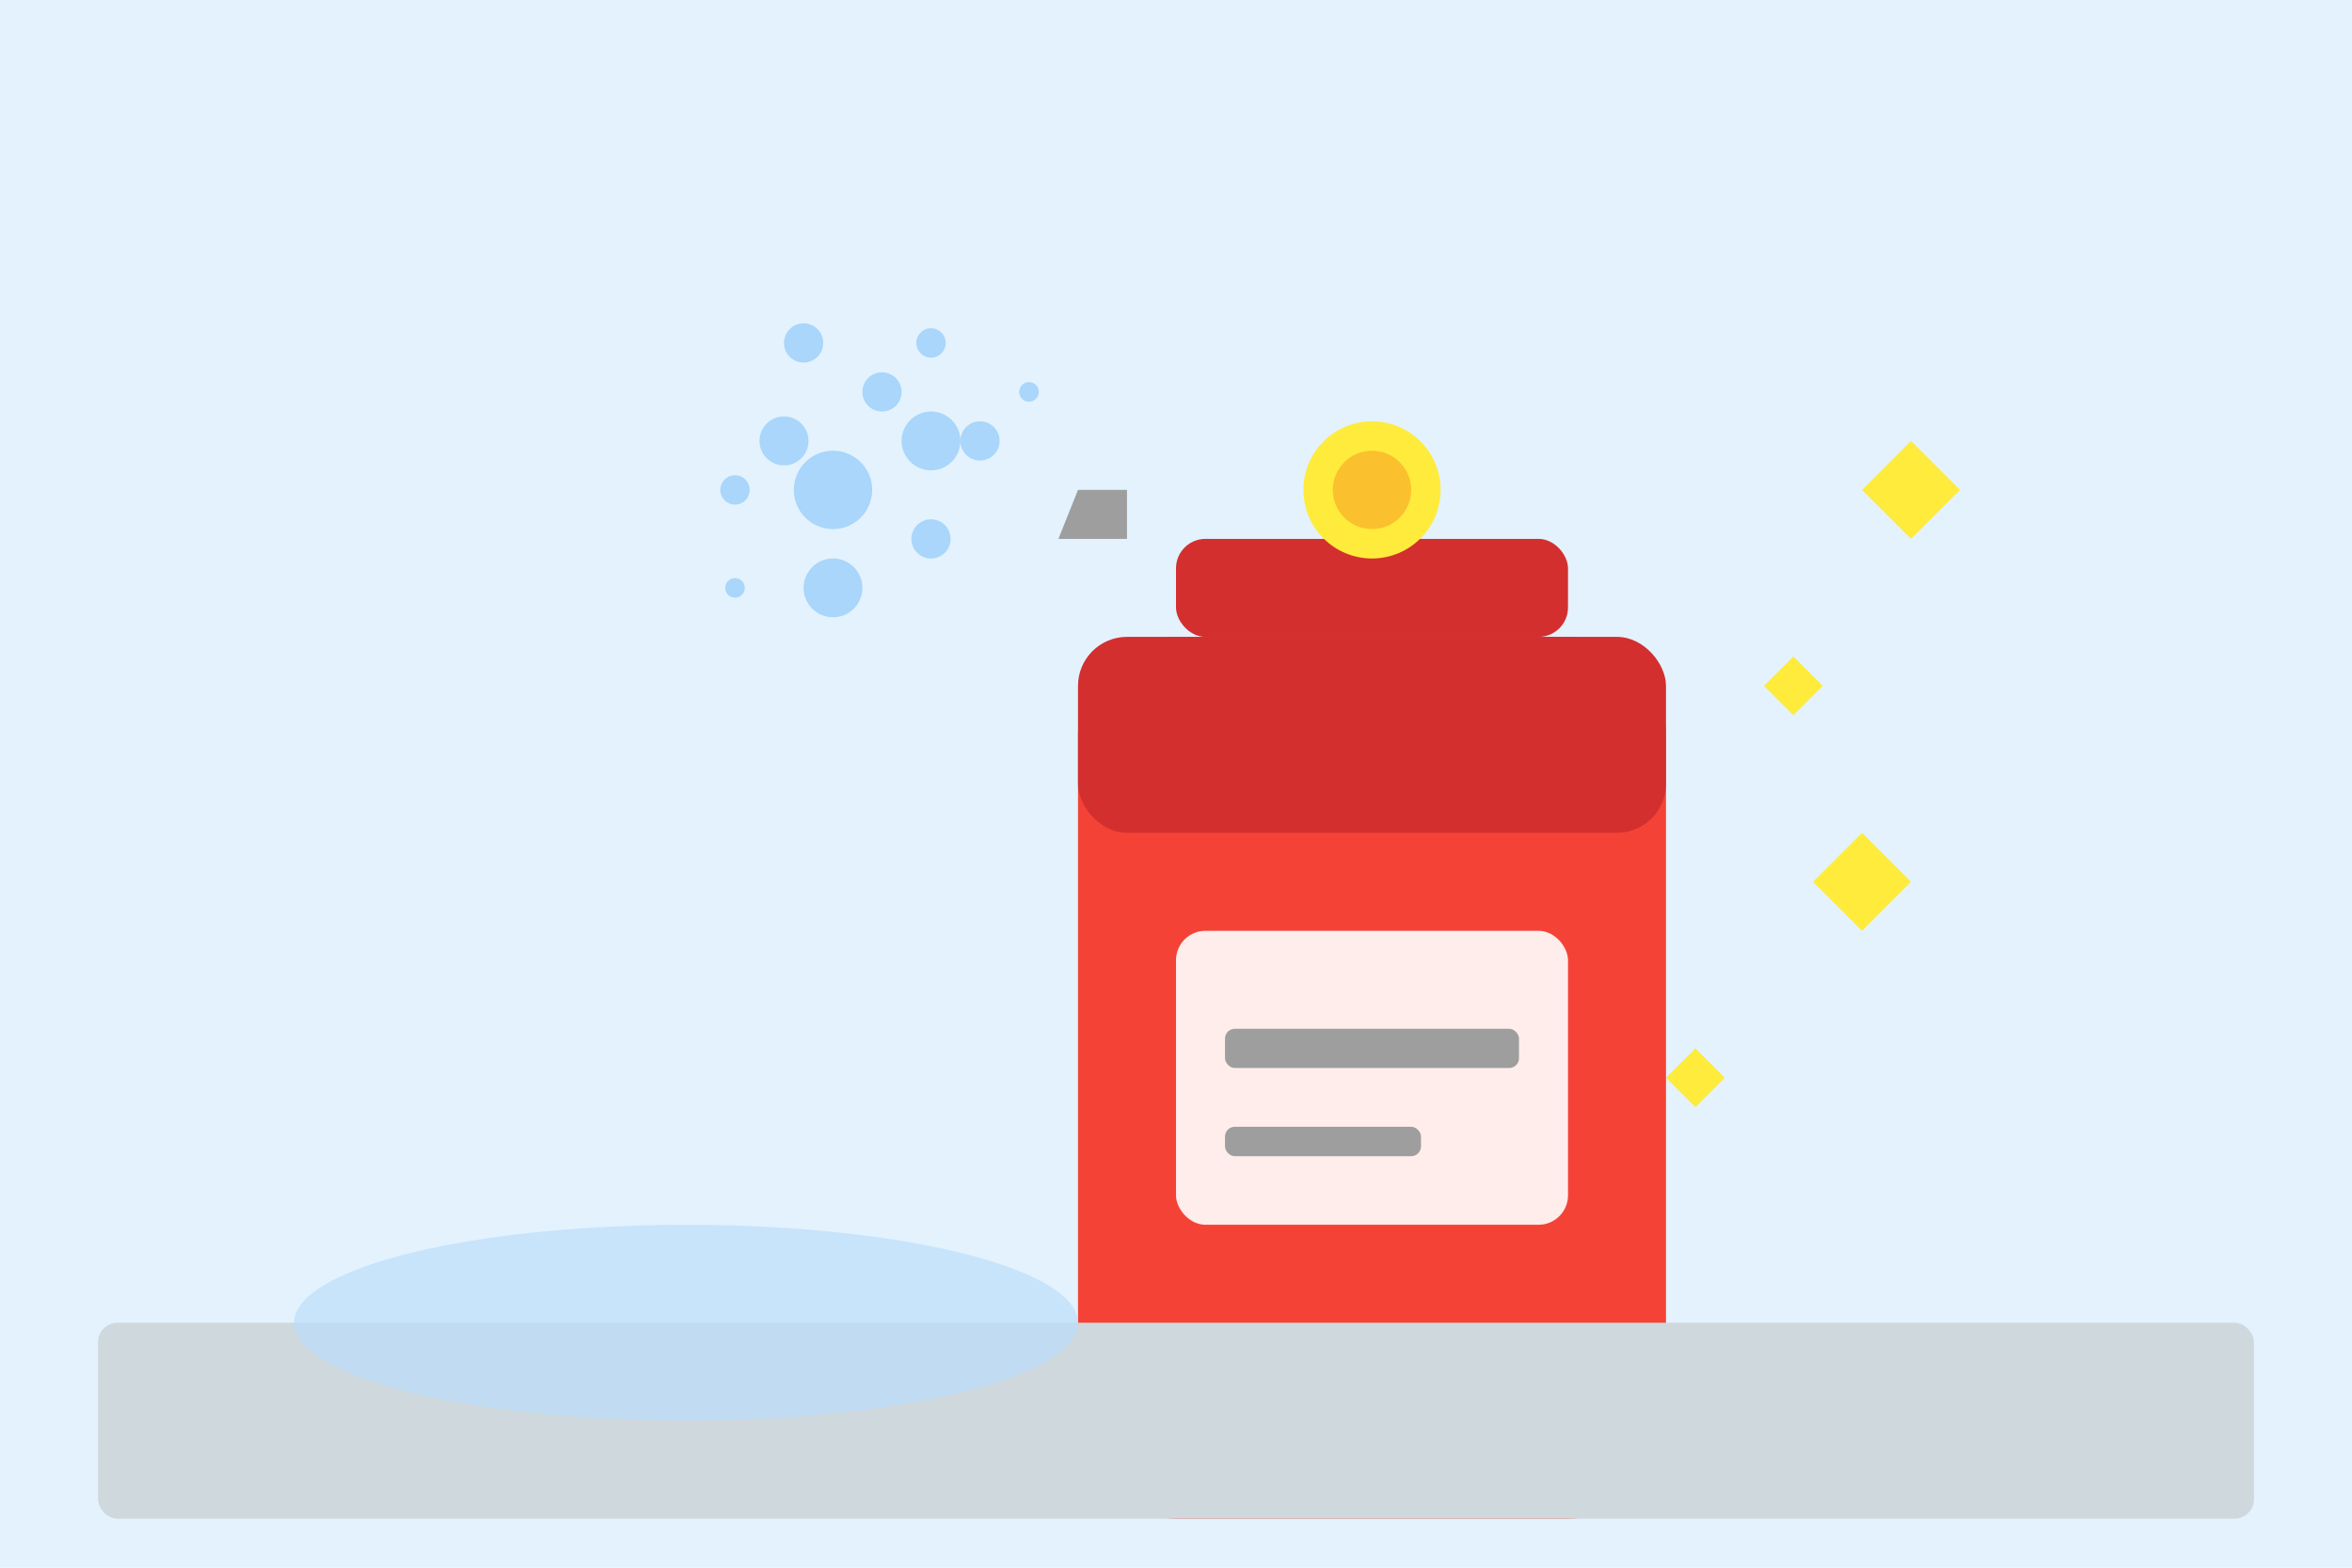 <svg xmlns="http://www.w3.org/2000/svg" viewBox="0 0 240 160" width="100%" height="100%">
  <!-- Background -->
  <rect width="240" height="160" fill="#e3f2fd" />
  
  <!-- Spray Can Illustration -->
  <g transform="translate(70, 20)">
    <!-- Spray Can Body -->
    <rect x="40" y="45" width="60" height="90" rx="10" fill="#f44336" />
    <rect x="40" y="45" width="60" height="20" rx="5" fill="#d32f2f" />
    
    <!-- Can Top Section -->
    <rect x="50" y="35" width="40" height="10" rx="3" fill="#d32f2f" />
    
    <!-- Spray Button -->
    <circle cx="70" cy="30" r="7" fill="#ffeb3b" />
    <circle cx="70" cy="30" r="4" fill="#fbc02d" />
    
    <!-- Nozzle -->
    <path d="M45,30 L40,30 L38,35 L45,35 Z" fill="#9e9e9e" />
    
    <!-- Spray Mist -->
    <g opacity="0.7">
      <circle cx="25" cy="25" r="3" fill="#90caf9" />
      <circle cx="15" cy="30" r="4" fill="#90caf9" />
      <circle cx="20" cy="20" r="2" fill="#90caf9" />
      <circle cx="10" cy="25" r="2.5" fill="#90caf9" />
      <circle cx="5" cy="30" r="1.5" fill="#90caf9" />
      <circle cx="12" cy="15" r="2" fill="#90caf9" />
      <circle cx="25" cy="15" r="1.5" fill="#90caf9" />
      <circle cx="30" cy="25" r="2" fill="#90caf9" />
      <circle cx="35" cy="20" r="1" fill="#90caf9" />
      <circle cx="15" cy="40" r="3" fill="#90caf9" />
      <circle cx="5" cy="40" r="1" fill="#90caf9" />
      <circle cx="25" cy="35" r="2" fill="#90caf9" />
    </g>
    
    <!-- Label -->
    <rect x="50" y="75" width="40" height="30" rx="3" fill="#ffffff" opacity="0.9" />
    <rect x="55" y="85" width="30" height="4" rx="1" fill="#9e9e9e" />
    <rect x="55" y="95" width="20" height="3" rx="1" fill="#9e9e9e" />
    
    <!-- Cleaning sparkles -->
    <g fill="#ffeb3b">
      <path d="M120,30 L125,25 L130,30 L125,35 Z" />
      <path d="M110,50 L113,47 L116,50 L113,53 Z" />
      <path d="M115,70 L120,65 L125,70 L120,75 Z" />
      <path d="M100,90 L103,87 L106,90 L103,93 Z" />
    </g>
  </g>
  
  <!-- Cleaning Surface -->
  <rect x="10" y="135" width="220" height="20" rx="2" fill="#cfd8dc" />
  
  <!-- Clean Spot -->
  <ellipse cx="70" cy="135" rx="40" ry="10" fill="#bbdefb" opacity="0.7" />
</svg>